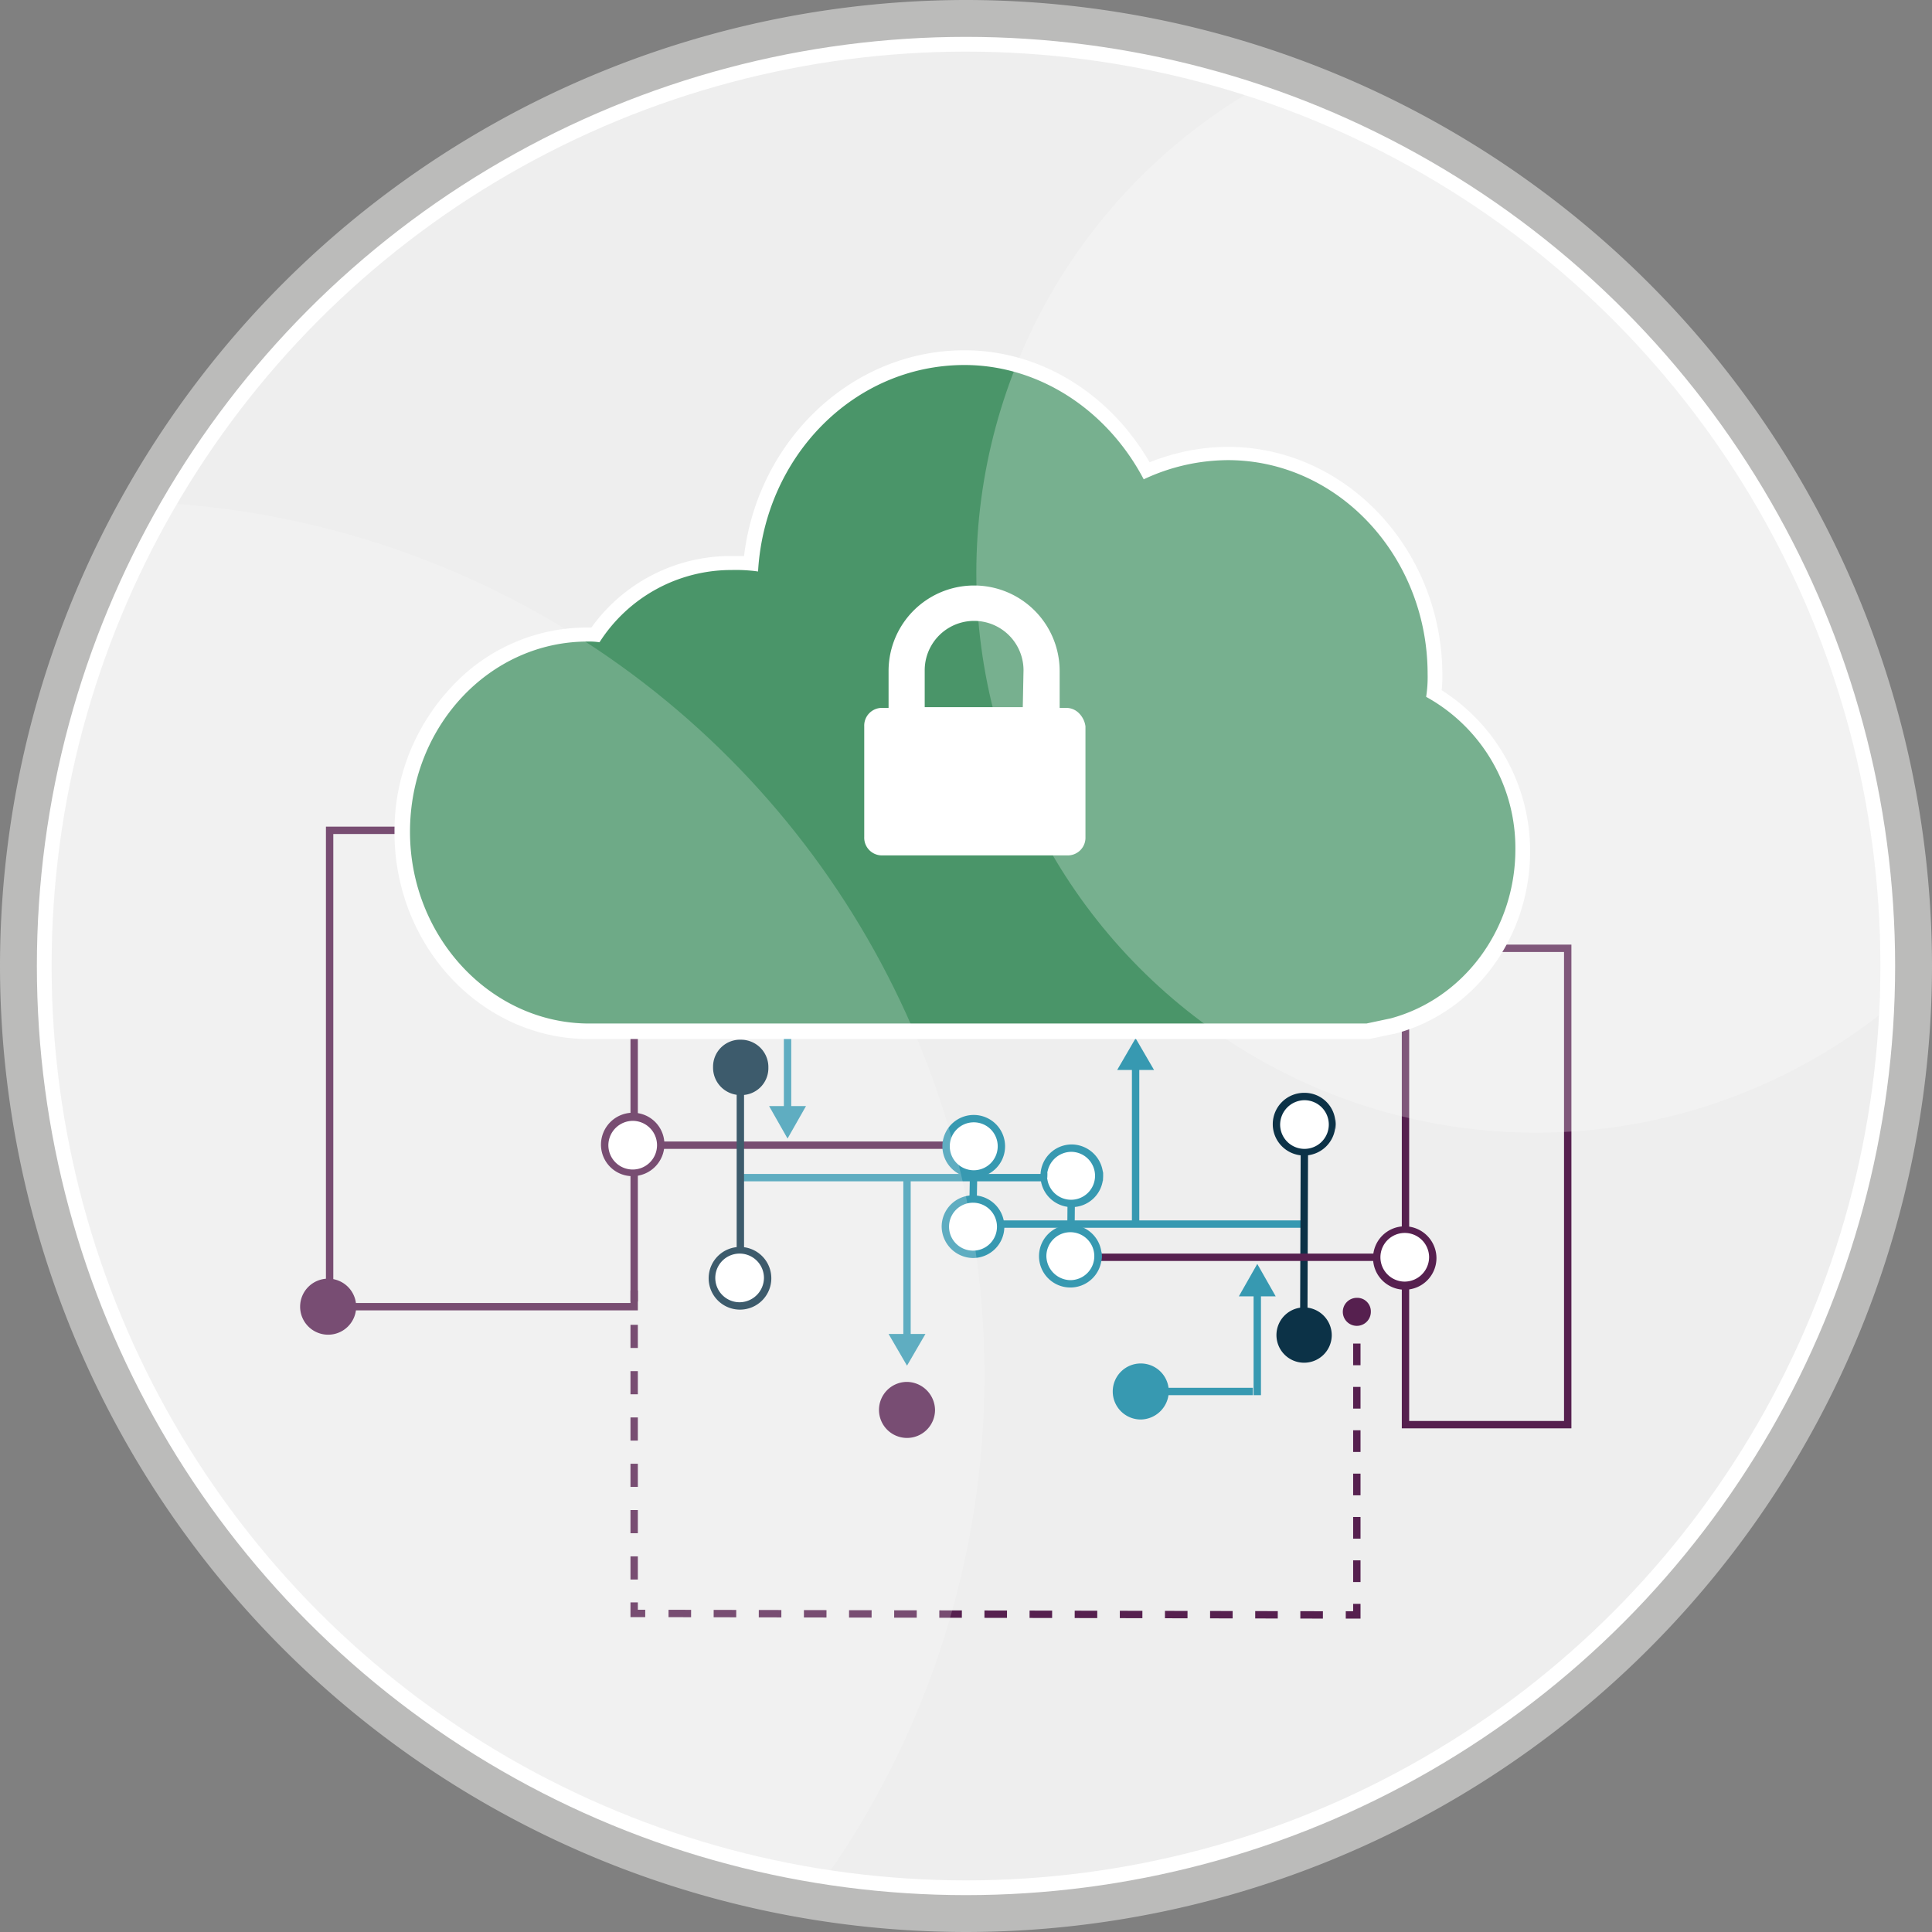 <svg xmlns="http://www.w3.org/2000/svg" xmlns:xlink="http://www.w3.org/1999/xlink" viewBox="0 0 262 262"><rect x="0" y="0" width="262" height="262" fill="#808080" stroke="none"/><defs><style>.cls-1,.cls-12,.cls-13,.cls-14,.cls-15,.cls-4,.cls-7,.cls-9{fill:none;}.cls-2{fill:#eee;}.cls-3{fill:#bbbbba;}.cls-12,.cls-13,.cls-14,.cls-4{stroke:#56204f;}.cls-12,.cls-13,.cls-14,.cls-15,.cls-4,.cls-7,.cls-9{stroke-miterlimit:10;}.cls-18,.cls-19,.cls-5{fill:#fff;}.cls-6{fill:#56204f;}.cls-7{stroke:#3799b1;}.cls-8{fill:#3799b1;}.cls-9{stroke:#0c3247;}.cls-10{fill:#0c3247;}.cls-11{fill:#562150;}.cls-12{stroke-dasharray:2.94 2.94;}.cls-13{stroke-dasharray:3.06 3.06;}.cls-14{stroke-dasharray:3.14 3.14;}.cls-15{stroke:#fff;stroke-width:2px;}.cls-16{fill:#4a9569;fill-rule:evenodd;}.cls-17{clip-path:url(#clip-path);}.cls-18,.cls-19{isolation:isolate;}.cls-18{opacity:0.25;}.cls-19{opacity:0.2;}</style><clipPath id="clip-path"><circle class="cls-1" cx="131" cy="131" r="124"/></clipPath></defs><g id="Layer_2" data-name="Layer 2"><g id="website-block"><circle class="cls-2" cx="131" cy="131" r="128"/><path class="cls-3" d="M131,6A125,125,0,1,1,6,131,125,125,0,0,1,131,6m0-6A131.11,131.11,0,0,0,0,131,131.11,131.11,0,0,0,131,262,131.11,131.11,0,0,0,262,131,131.11,131.11,0,0,0,131,0Z"/><rect class="cls-4" x="44.7" y="112.6" width="41.3" height="64.6"/><line class="cls-4" x1="85.5" y1="155.3" x2="128.1" y2="155.3"/><path class="cls-5" d="M85.8,159a3.8,3.8,0,1,1,3.8-3.8A3.86,3.86,0,0,1,85.8,159Z"/><path class="cls-6" d="M85.8,159.5a4.33,4.33,0,0,0,4.3-4.3,4.27,4.27,0,0,0-4.3-4.3,4.33,4.33,0,0,0-4.3,4.3,4.27,4.27,0,0,0,4.3,4.3Zm0-7.5a3.3,3.3,0,1,1-3.3,3.3,3.33,3.33,0,0,1,3.3-3.3Z"/><line class="cls-7" x1="106.8" y1="150.8" x2="106.8" y2="140.6"/><polygon class="cls-8" points="109.3 150 106.8 154.4 104.3 150 109.3 150"/><line class="cls-7" x1="131.8" y1="166" x2="176.5" y2="166"/><line class="cls-7" x1="154" y1="144.4" x2="154" y2="166"/><polygon class="cls-8" points="151.5 145.1 154 140.8 156.5 145.1 151.5 145.1"/><line class="cls-7" x1="132.1" y1="155.2" x2="131.9" y2="166.5"/><path class="cls-5" d="M128.3,155.4a3.75,3.75,0,1,1,3.7,3.8A3.71,3.71,0,0,1,128.3,155.4Z"/><path class="cls-8" d="M127.8,155.4a4.25,4.25,0,1,0,4.3-4.2,4.25,4.25,0,0,0-4.3,4.2Zm7.5.1a3.25,3.25,0,1,1-3.2-3.3,3.24,3.24,0,0,1,3.2,3.3Z"/><path class="cls-5" d="M128.2,166.3a3.75,3.75,0,1,0,3.8-3.7A3.65,3.65,0,0,0,128.2,166.3Z"/><path class="cls-8" d="M127.7,166.3a4.25,4.25,0,1,1,4.2,4.3,4.31,4.31,0,0,1-4.2-4.3Zm7.5.1a3.25,3.25,0,1,0-3.3,3.2,3.24,3.24,0,0,0,3.3-3.2Z"/><line class="cls-9" x1="176.8" y1="181.2" x2="176.9" y2="152.2"/><path class="cls-10" d="M180.6,181.1a3.75,3.75,0,1,1-3.7-3.8A3.78,3.78,0,0,1,180.6,181.1Z"/><path class="cls-5" d="M180.6,152.5a3.75,3.75,0,1,0-3.8,3.7A3.71,3.71,0,0,0,180.6,152.5Z"/><path class="cls-10" d="M181.1,152.5a4.25,4.25,0,1,1-4.2-4.3,4.18,4.18,0,0,1,4.2,4.3C181.1,154.8,181.2,150.1,181.1,152.5Zm-7.5,0a3.3,3.3,0,1,0,3.3-3.3,3.33,3.33,0,0,0-3.3,3.3Z"/><rect class="cls-4" x="190.6" y="128.6" width="22" height="64.6"/><line class="cls-4" x1="190.7" y1="170.5" x2="149.1" y2="170.5"/><path class="cls-5" d="M190.5,166.8a3.8,3.8,0,1,1-3.8,3.8A3.74,3.74,0,0,1,190.5,166.8Z"/><path class="cls-6" d="M190.5,166.3a4.3,4.3,0,1,0,4.3,4.3,4.33,4.33,0,0,0-4.3-4.3Zm0,7.5a3.3,3.3,0,1,1,3.3-3.3,3.33,3.33,0,0,1-3.3,3.3Z"/><line class="cls-7" x1="170.5" y1="175" x2="170.5" y2="189.2"/><polygon class="cls-8" points="168 175.8 170.5 171.4 173 175.8 168 175.8"/><line class="cls-7" x1="145.5" y1="159.7" x2="100.8" y2="159.7"/><line class="cls-7" x1="123" y1="181.6" x2="123" y2="160"/><polygon class="cls-8" points="125.5 180.9 123 185.2 120.5 180.9 125.5 180.9"/><line class="cls-7" x1="145.2" y1="170.6" x2="145.3" y2="159.3"/><path class="cls-5" d="M148.9,170.4a3.75,3.75,0,1,1-3.7-3.8A3.65,3.65,0,0,1,148.9,170.4Z"/><path class="cls-8" d="M149.4,170.4a4.25,4.25,0,1,0-4.3,4.2,4.25,4.25,0,0,0,4.3-4.2C149.5,168.1,149.4,172.7,149.4,170.4Zm-7.5-.1a3.25,3.25,0,1,1,3.2,3.3,3.31,3.31,0,0,1-3.2-3.3Z"/><path class="cls-5" d="M149.1,159.5a3.75,3.75,0,1,0-3.8,3.7A3.77,3.77,0,0,0,149.1,159.5Z"/><path class="cls-8" d="M149.6,159.5a4.25,4.25,0,1,1-4.2-4.3,4.31,4.31,0,0,1,4.2,4.3C149.5,161.9,149.6,157.2,149.6,159.5Zm-7.6-.1a3.25,3.25,0,1,0,3.3-3.2,3.31,3.31,0,0,0-3.3,3.2C142,161.2,142.1,157.6,142,159.4Z"/><line class="cls-9" x1="100.4" y1="144.6" x2="100.4" y2="173.5"/><path class="cls-10" d="M96.7,144.7a3.65,3.65,0,0,1,3.8-3.7,3.71,3.71,0,0,1,3.7,3.8,3.65,3.65,0,0,1-3.8,3.7A3.71,3.71,0,0,1,96.7,144.7Z"/><path class="cls-5" d="M96.6,173.3a3.75,3.75,0,1,0,3.8-3.7A3.78,3.78,0,0,0,96.6,173.3Z"/><path class="cls-10" d="M96.1,173.3a4.25,4.25,0,1,1,4.2,4.3,4.25,4.25,0,0,1-4.2-4.3Zm7.5,0a3.3,3.3,0,1,0-3.3,3.3,3.33,3.33,0,0,0,3.3-3.3Z"/><path class="cls-11" d="M48.3,177.2a3.8,3.8,0,1,1-3.8-3.8A3.8,3.8,0,0,1,48.3,177.2Z"/><path class="cls-11" d="M126.8,191.2a3.8,3.8,0,1,1-3.8-3.8A3.86,3.86,0,0,1,126.8,191.2Z"/><line class="cls-7" x1="154.5" y1="188.7" x2="169.9" y2="188.7"/><path class="cls-8" d="M154.7,192.5a3.8,3.8,0,1,1,3.8-3.8A3.86,3.86,0,0,1,154.7,192.5Z"/><line class="cls-4" x1="184" y1="177.8" x2="184" y2="179.3"/><line class="cls-12" x1="184" y1="182.2" x2="184" y2="216"/><polyline class="cls-4" points="184 217.5 184 219 182.5 219"/><line class="cls-13" x1="179.4" y1="219" x2="89" y2="218.8"/><polyline class="cls-4" points="87.5 218.8 86 218.8 86 217.3"/><line class="cls-14" x1="86" y1="214.2" x2="86" y2="178.1"/><line class="cls-4" x1="86" y1="176.5" x2="86" y2="175"/><path class="cls-6" d="M182.1,177.9A1.9,1.9,0,0,1,184,176a1.84,1.84,0,0,1,1.9,1.9,1.9,1.9,0,1,1-3.8,0Z"/><circle class="cls-15" cx="131" cy="131" r="125"/><g id="Cloud_Office_365" data-name="Cloud Office 365"><path class="cls-16" d="M79.9,139.8c-13.9,0-25.3-12.1-25.3-27S65.9,86,79.7,86h1.1a22.23,22.23,0,0,1,18.4-9.7,24.37,24.37,0,0,1,2.7.1c1.5-15.8,14-27.9,29-27.9,10.1,0,19.4,5.8,24.7,15.2a28.55,28.55,0,0,1,11-2.3c15.5,0,28.1,13.5,28.1,30a24.4,24.4,0,0,1-.1,2.6,24.6,24.6,0,0,1,12,21.2c0,11.3-7.3,21.1-17.7,23.8l-3.4.7H79.9Z"/><path class="cls-5" d="M130.8,49.5c10,0,19.3,6,24.3,15.5a27.09,27.09,0,0,1,11.4-2.6c15,0,27.1,13.1,27.1,29a17.22,17.22,0,0,1-.2,3.1,23.4,23.4,0,0,1,12.1,20.7c0,10.7-6.9,20.2-16.9,22.9l-3.3.7H79.9c-13.3,0-24.3-11.7-24.3-26S66.4,87,79.7,87a9.15,9.15,0,0,1,1.6.1,21.21,21.21,0,0,1,17.9-9.8,21.74,21.74,0,0,1,3.6.2c.9-15.6,13-28,28-28m0-2c-15.2,0-28,12.1-29.9,27.9H99.1a23.27,23.27,0,0,0-18.9,9.7h-.6a25,25,0,0,0-18.5,8.2,28.47,28.47,0,0,0-7.6,19.6c0,15.4,11.8,28,26.3,28H185.7l3.3-.7h.1c10.8-2.8,18.4-13,18.4-24.8a25.86,25.86,0,0,0-12-21.8,14.8,14.8,0,0,0,.1-2c0-17.1-13.1-31-29.1-31a28.59,28.59,0,0,0-10.6,2.1c-5.5-9.5-15-15.2-25.1-15.2Z"/></g><path class="cls-5" d="M146.3,96.7a2.41,2.41,0,0,0-1.8-.7h-.8V91a11.6,11.6,0,0,0-23.2,0v5h-.8a2.4,2.4,0,0,0-2.5,2.5v15a2.4,2.4,0,0,0,2.5,2.5h25a2.4,2.4,0,0,0,2.5-2.5v-15A3.08,3.08,0,0,0,146.3,96.7Zm-7.6-.8H125.4v-5a6.7,6.7,0,0,1,13.4,0l-.1,5Z"/><g class="cls-17"><circle class="cls-18" cx="208.3" cy="77.7" r="75.9"/><circle class="cls-19" cx="15" cy="186.5" r="118.5"/></g></g></g></svg>